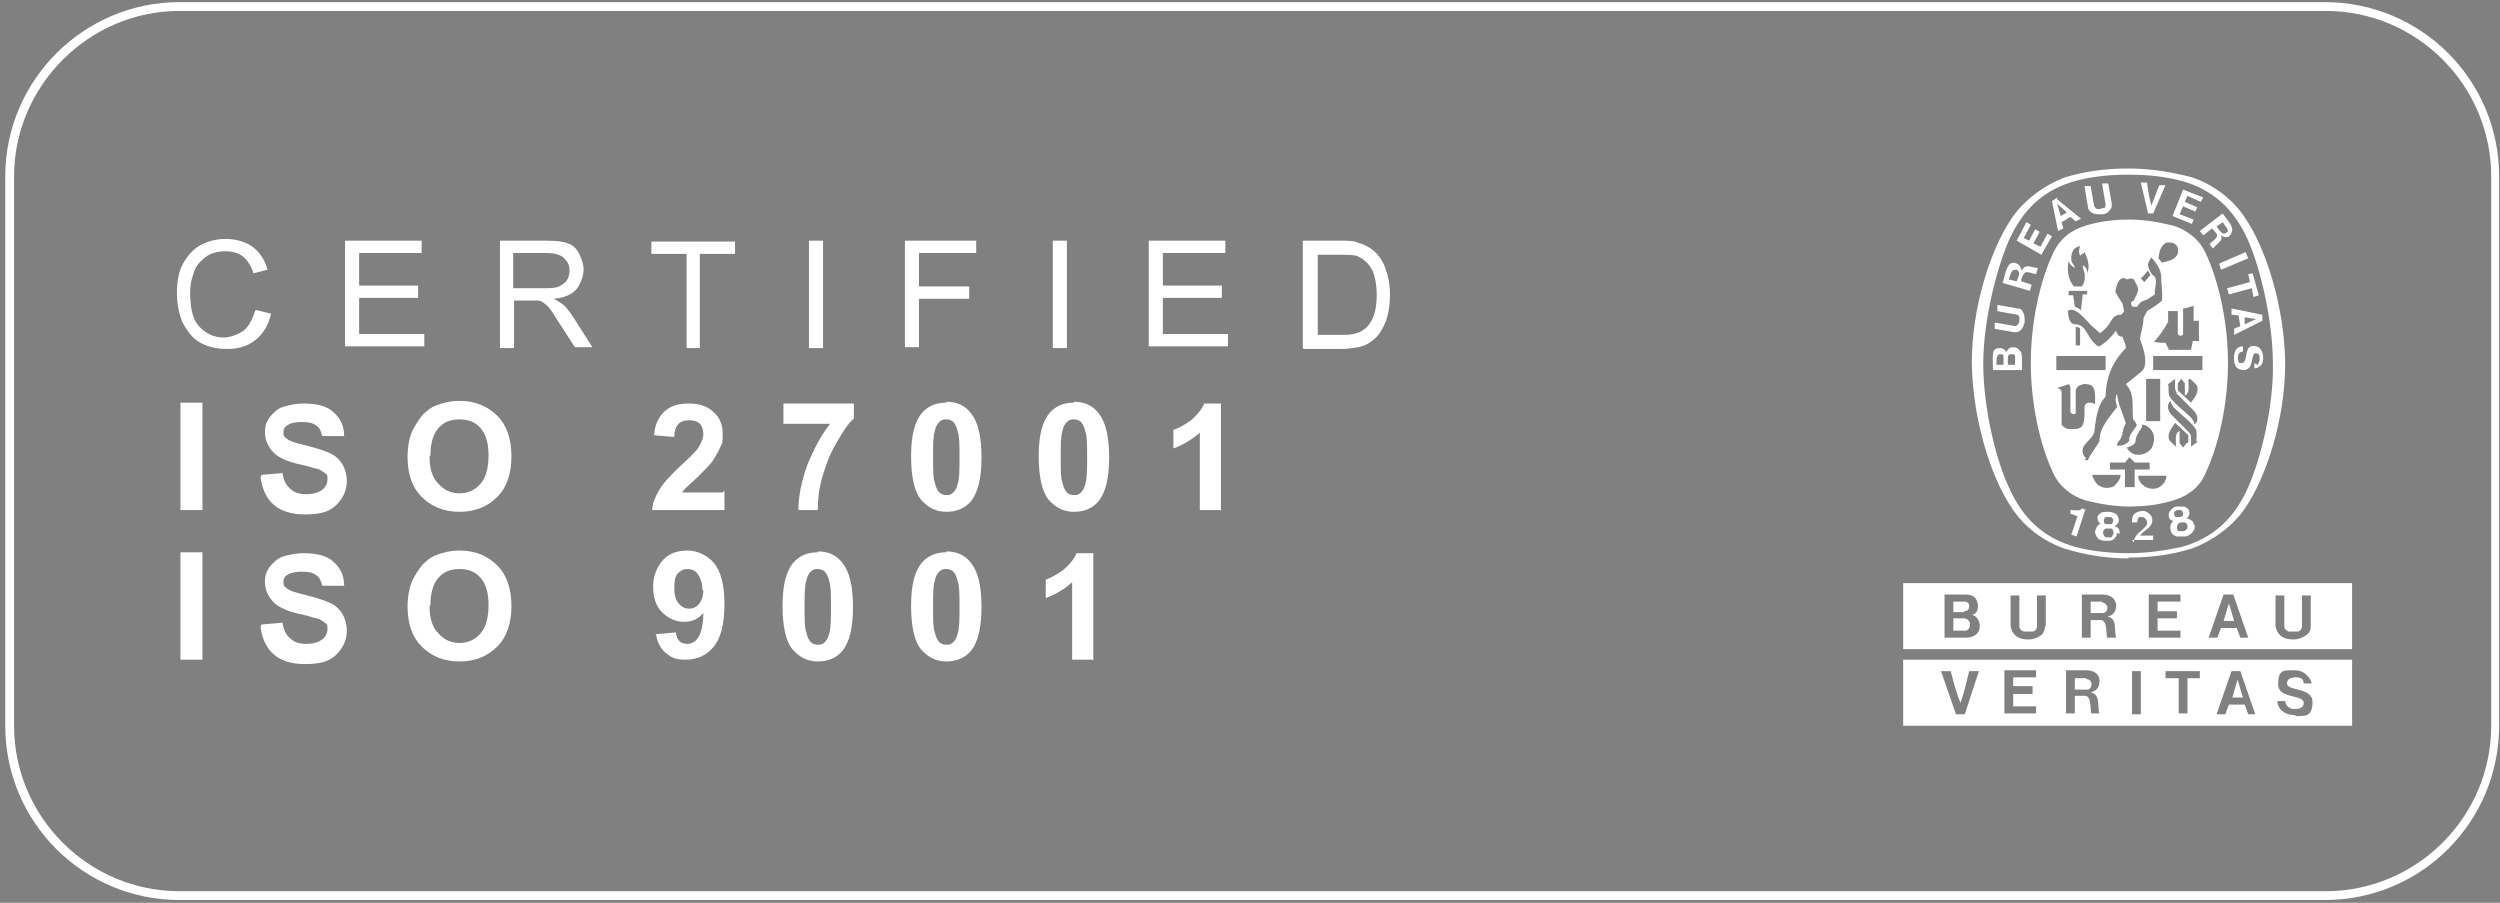 <svg width="216" height="78" viewBox="0 0 216 78" fill="none" xmlns="http://www.w3.org/2000/svg">
<rect x="0" y="0" width="216" height="78" fill="#808080" stroke="none"/>
<g clip-path="url(#clip0_2915_16699)">
<path d="M200.941 0.944C208.851 0.944 215.24 7.409 215.24 15.242V62.702C215.24 70.612 208.775 77.001 200.941 77.001H15.513C7.603 77.001 1.215 70.536 1.215 62.702V15.242C1.215 7.409 7.68 0.944 15.513 0.944H200.865M200.941 0.183H15.513C7.223 0.183 0.454 6.952 0.454 15.242V62.702C0.454 71.068 7.223 77.761 15.513 77.761H200.865C209.231 77.761 215.924 70.992 215.924 62.702V15.242C215.924 6.876 209.155 0.183 200.865 0.183H200.941Z" fill="white"/>
<path d="M183.903 48.251C182.002 48.251 180.177 47.947 178.427 47.415C176.602 46.806 174.853 45.513 173.788 43.84C172.038 41.254 170.441 36.31 170.365 31.367C170.365 26.423 172.038 21.479 173.788 18.893C174.853 17.296 176.602 16.003 178.427 15.319C180.177 14.786 182.002 14.558 183.903 14.558C185.805 14.558 187.63 14.862 189.38 15.319C191.205 15.927 192.954 17.22 194.019 18.893C195.768 21.479 197.366 26.423 197.442 31.367C197.442 36.31 195.768 41.254 194.019 43.84C192.954 45.437 191.205 46.73 189.303 47.415C187.554 47.947 185.805 48.175 183.903 48.175V48.251ZM196.377 31.443C196.377 27.716 195.312 23.229 194.247 20.795C193.03 18.057 191.205 16.384 188.467 15.623C187.022 15.243 185.501 15.091 183.903 15.091C182.306 15.091 180.785 15.243 179.34 15.623C176.602 16.384 174.777 18.057 173.56 20.795C172.495 23.229 171.354 27.716 171.354 31.443C171.354 35.17 172.419 39.657 173.56 42.091C174.777 44.829 176.602 46.502 179.34 47.263C180.785 47.643 182.382 47.795 183.903 47.795C185.501 47.795 187.022 47.567 188.467 47.263C191.205 46.502 193.03 44.829 194.247 42.091C195.312 39.657 196.453 35.17 196.377 31.443Z" fill="white"/>
<path d="M185.805 23.76C185.653 23.457 185.805 23.76 185.577 23.381Z" fill="black"/>
<path d="M184.36 46.883C184.36 46.198 185.045 45.894 185.425 45.438C185.501 45.361 185.577 45.133 185.425 44.905C185.425 44.829 185.273 44.753 185.197 44.677C185.045 44.677 184.893 44.677 184.816 44.677C184.664 44.829 184.664 44.981 184.664 45.133H184.208C184.208 44.905 184.208 44.677 184.36 44.449C184.588 44.221 184.893 44.145 185.197 44.145C185.425 44.145 185.729 44.373 185.881 44.601C186.033 44.905 185.957 45.285 185.729 45.514C185.425 45.818 185.121 45.97 184.893 46.274H186.033C186.033 46.274 186.033 46.502 186.033 46.654H184.208L184.36 46.883Z" fill="white"/>
<path d="M180.177 43.992L179.416 46.35L178.96 46.198L179.492 44.6C179.264 44.525 179.036 44.448 178.884 44.372V44.068C179.264 44.068 179.492 44.144 179.72 44.068C179.796 44.068 179.796 43.992 179.873 43.916L180.253 44.068L180.177 43.992Z" fill="white"/>
<path d="M189.532 45.285C189.532 45.057 189.303 44.905 189.075 44.829H188.923C189.075 44.677 189.227 44.449 189.151 44.221C189.151 43.992 188.923 43.84 188.695 43.764C188.467 43.764 188.239 43.764 188.086 43.764C187.858 43.764 187.706 43.916 187.554 44.068C187.402 44.221 187.326 44.449 187.402 44.677C187.402 44.905 187.706 44.981 187.858 45.057H187.706C187.478 45.361 187.478 45.59 187.554 45.818C187.554 46.046 187.782 46.274 188.086 46.35C188.315 46.35 188.543 46.35 188.771 46.35C188.999 46.35 189.227 46.198 189.379 46.046C189.532 45.894 189.684 45.59 189.608 45.361L189.532 45.285ZM187.858 44.601C187.858 44.525 187.858 44.297 187.858 44.221C187.858 44.221 188.01 44.144 188.086 44.068C188.162 44.068 188.315 44.068 188.391 44.068C188.543 44.068 188.619 44.297 188.619 44.373C188.619 44.449 188.619 44.525 188.543 44.601C188.543 44.601 188.391 44.677 188.315 44.677C188.239 44.677 188.162 44.677 188.086 44.677C188.01 44.677 187.934 44.677 187.858 44.525V44.601ZM188.923 45.742C188.923 45.742 188.771 45.894 188.619 45.894C188.467 45.894 188.391 45.894 188.315 45.894C188.162 45.894 188.086 45.742 188.086 45.666C188.086 45.514 188.086 45.361 188.239 45.209C188.239 45.209 188.391 45.133 188.467 45.133C188.543 45.133 188.619 45.133 188.695 45.133C188.847 45.133 188.999 45.285 188.999 45.437C188.999 45.514 188.999 45.666 188.923 45.742Z" fill="white"/>
<path d="M183.143 46.122C183.143 45.894 183.143 45.665 182.839 45.513H182.687C182.839 45.361 183.067 45.209 183.067 44.981C183.067 44.753 182.991 44.524 182.763 44.372C182.611 44.296 182.383 44.22 182.155 44.22C181.926 44.22 181.698 44.22 181.546 44.296C181.318 44.448 181.166 44.6 181.242 44.829C181.242 45.057 181.394 45.209 181.546 45.285H181.394C181.166 45.437 181.09 45.665 181.014 45.894C181.014 46.198 181.166 46.426 181.318 46.578C181.47 46.654 181.698 46.73 181.926 46.73C182.155 46.73 182.383 46.73 182.535 46.654C182.763 46.502 182.915 46.274 182.915 46.046L183.143 46.122ZM181.774 45.057C181.774 44.981 181.774 44.753 181.926 44.677C181.926 44.677 182.078 44.677 182.231 44.677C182.307 44.677 182.459 44.677 182.459 44.753C182.611 44.829 182.611 44.981 182.535 45.133C182.535 45.209 182.459 45.285 182.383 45.285C182.383 45.285 182.231 45.285 182.155 45.285C182.078 45.285 182.002 45.285 181.926 45.285C181.926 45.285 181.774 45.209 181.774 45.057ZM182.459 46.426C182.383 46.426 182.231 46.426 182.155 46.426C182.002 46.426 181.926 46.426 181.85 46.35C181.774 46.274 181.698 46.122 181.698 46.046C181.698 45.894 181.774 45.741 181.926 45.665C181.926 45.665 182.078 45.665 182.155 45.665C182.231 45.665 182.383 45.665 182.383 45.665C182.535 45.665 182.611 45.894 182.611 46.046C182.611 46.122 182.535 46.274 182.459 46.35V46.426Z" fill="white"/>
<path d="M194.247 22.316L191.889 23.305L191.737 22.772L194.019 21.784L194.247 22.316Z" fill="white"/>
<path d="M185.577 18.361L184.969 15.775H185.501C185.577 16.459 185.729 17.22 185.881 17.752C186.11 17.22 186.338 16.535 186.566 16.003H187.098L186.034 18.437H185.577V18.361Z" fill="white"/>
<path d="M175.841 19.806L175.309 20.795L174.853 20.567L175.461 19.426L175.081 19.198L174.244 20.795L176.374 22.012L177.286 20.415L176.906 20.186L176.298 21.327L175.689 21.023L176.222 20.034L175.841 19.806Z" fill="white"/>
<path d="M174.549 30.378C174.397 30.074 174.168 29.998 173.864 29.998C173.636 29.998 173.408 30.226 173.332 30.454C173.332 30.302 173.18 30.15 172.875 30.074C172.647 30.074 172.419 30.074 172.267 30.302C172.115 30.53 172.191 31.443 172.191 31.975H174.701V31.823C174.701 30.834 174.701 30.682 174.625 30.378H174.549ZM173.104 31.519H172.495C172.495 30.986 172.495 30.606 172.799 30.606C173.028 30.606 173.028 30.606 173.104 30.758C173.104 30.91 173.104 30.986 173.104 31.519ZM174.168 31.519H173.484C173.484 30.986 173.408 30.606 173.712 30.606C173.864 30.606 173.94 30.606 174.016 30.606C174.168 30.758 174.092 30.986 174.092 31.519H174.168Z" fill="white"/>
<path d="M194.247 23.685L194.628 23.609L195.16 25.51L194.704 25.662L194.551 24.902L192.574 25.434L192.422 24.902L194.399 24.369L194.247 23.685Z" fill="white"/>
<path d="M181.622 18.513C181.926 18.513 182.154 18.361 182.306 18.133C182.458 17.981 182.458 17.829 182.458 17.6L182.154 15.851H181.622C181.622 15.927 181.926 17.676 181.926 17.676C181.926 17.829 181.926 17.981 181.698 17.981C181.698 17.981 181.546 17.981 181.47 18.057C181.394 18.057 181.318 18.057 181.241 18.057C181.089 18.057 181.013 17.905 180.937 17.829L180.633 16.079H180.101C180.101 16.155 180.405 17.905 180.405 17.905C180.405 18.057 180.481 18.209 180.709 18.361C180.937 18.513 181.241 18.513 181.47 18.513H181.622Z" fill="white"/>
<path d="M195.388 27.184L192.802 26.651V27.184L193.41 27.26L193.562 28.172L193.03 28.401V28.933L195.464 27.716V27.184H195.388ZM193.943 28.02V27.412C193.867 27.412 194.931 27.564 194.931 27.564L193.943 28.02Z" fill="white"/>
<path d="M195.007 31.519C195.159 31.443 195.235 31.214 195.235 30.986C195.235 30.834 195.235 30.606 195.007 30.53C194.931 30.53 194.779 30.53 194.779 30.53C194.475 30.91 194.703 31.823 193.942 31.975C193.638 31.975 193.334 31.899 193.182 31.671C192.954 31.291 192.954 30.606 193.182 30.226C193.334 29.997 193.562 29.921 193.79 29.921V30.378C193.638 30.378 193.486 30.454 193.41 30.606C193.334 30.834 193.334 31.214 193.486 31.366C193.486 31.366 193.714 31.366 193.79 31.366C194.095 31.138 194.019 30.682 194.171 30.302C194.171 30.15 194.323 29.997 194.475 29.921C194.703 29.845 195.083 29.921 195.235 30.074C195.54 30.378 195.616 30.986 195.464 31.366C195.388 31.595 195.083 31.823 194.779 31.823V31.366L195.007 31.519Z" fill="white"/>
<path d="M174.928 27.716C174.928 27.412 174.928 27.184 174.776 26.956C174.7 26.727 174.548 26.651 174.32 26.651L172.57 26.347V26.88C172.494 26.88 174.244 27.184 174.244 27.184C174.396 27.184 174.472 27.336 174.472 27.488C174.472 27.488 174.472 27.64 174.472 27.716C174.472 27.792 174.472 27.868 174.396 27.944C174.396 28.096 174.168 28.172 174.092 28.172L172.342 27.868V28.401C172.266 28.401 174.016 28.705 174.016 28.705C174.168 28.705 174.396 28.705 174.548 28.553C174.776 28.401 174.852 28.096 174.928 27.868V27.716Z" fill="white"/>
<path d="M177.742 17.068L177.286 17.372L177.819 19.958L178.275 19.73L178.123 19.198L178.883 18.741L179.34 19.121L179.796 18.893L177.742 17.22V17.068ZM178.047 18.665L177.742 17.6L178.579 18.361L178.047 18.665Z" fill="white"/>
<path d="M189.836 17.904L188.771 17.448L188.999 16.916L190.14 17.448L190.368 17.068L188.619 16.383L187.706 18.665L189.379 19.349L189.531 18.969L188.315 18.513L188.619 17.828L189.684 18.285L189.836 17.904Z" fill="white"/>
<path d="M174.625 23.381C174.625 23.229 174.625 23.077 174.472 22.924C174.32 22.772 174.092 22.696 173.94 22.696C173.408 22.772 173.332 23.381 173.027 24.446L175.385 25.13L175.537 24.598L174.625 24.294C174.625 24.065 174.777 23.761 174.853 23.685C175.005 23.305 175.689 23.685 175.918 23.685L176.07 23.153C175.613 23.153 175.081 22.772 174.777 23.229L174.625 23.381ZM174.168 24.294L173.56 24.141C173.712 23.685 173.788 23.305 174.092 23.305C174.244 23.305 174.32 23.305 174.396 23.457C174.548 23.609 174.396 23.913 174.244 24.294H174.168Z" fill="white"/>
<path d="M192.042 18.437L190.064 19.958L190.369 20.338L191.129 19.73C191.281 19.882 191.433 20.11 191.51 20.186C191.738 20.567 191.053 20.871 190.901 21.099L191.205 21.479C191.433 21.099 192.118 20.871 191.89 20.338C192.042 20.414 192.118 20.49 192.346 20.49C192.574 20.49 192.726 20.338 192.803 20.11C193.031 19.578 192.574 19.198 191.966 18.361L192.042 18.437ZM192.422 20.034C192.346 20.11 192.27 20.186 192.118 20.186C191.966 20.186 191.738 19.882 191.51 19.578L192.042 19.198C192.27 19.578 192.65 19.882 192.422 20.11V20.034Z" fill="white"/>
<path d="M190.596 21.936C190.064 20.719 188.999 19.882 187.782 19.502C186.565 19.197 185.272 18.969 183.979 18.969C182.686 18.969 181.393 19.121 180.176 19.502C178.884 19.882 177.895 20.719 177.362 21.936C176.222 24.369 175.461 27.944 175.461 31.367C175.461 34.789 176.222 38.364 177.362 40.798C177.895 42.015 178.96 42.851 180.176 43.231C181.393 43.536 182.686 43.764 183.979 43.764C185.272 43.764 186.565 43.612 187.782 43.231C189.075 42.851 190.14 42.015 190.596 40.798C191.737 38.364 192.498 34.789 192.498 31.367C192.498 27.944 191.737 24.369 190.596 21.936ZM188.391 29.009C188.391 29.009 188.619 29.009 188.619 28.857V26.651C188.923 26.651 189.227 26.499 189.532 26.423V27.716C189.684 27.716 189.76 27.716 189.988 27.716V29.465H189.455C189.455 29.541 189.303 30.226 189.303 30.226H187.402L187.098 29.617C186.641 29.617 186.565 29.617 186.109 29.541C186.565 29.009 187.022 28.4 187.326 27.792V26.879H188.162V28.857C188.162 28.857 188.239 29.009 188.391 29.009ZM187.25 20.947C187.478 20.947 187.782 20.947 187.934 21.099C188.162 21.251 188.239 21.555 188.162 21.859C188.01 22.468 187.326 22.544 186.793 22.696L186.489 22.316C186.565 21.783 186.641 21.175 187.25 20.947ZM185.577 23.381L185.805 23.761L185.272 24.369C185.12 24.217 185.12 24.217 184.968 24.065C185.272 23.761 185.272 23.761 185.577 23.381ZM178.731 22.544C178.807 22.848 179.036 23 179.264 23.152C179.264 23 179.112 22.848 179.036 22.696C178.884 22.392 178.96 21.936 179.112 21.631C179.264 21.403 179.492 21.327 179.72 21.251C179.644 21.479 179.568 21.783 179.72 22.088C179.872 22.012 179.872 21.936 180.024 21.859C180.024 21.859 180.024 21.859 180.1 21.783C180.329 22.24 180.557 22.848 180.405 23.381V23.609C180.253 23.228 180.253 23.076 179.948 22.924C179.948 23.152 180.024 23.305 180.1 23.609C180.176 24.065 180.1 24.445 179.872 24.75H179.188C178.655 24.141 178.579 23.305 178.731 22.544ZM180.329 25.054V25.434H179.948L179.796 26.803C179.644 26.651 179.416 26.575 179.264 26.499C179.188 25.966 179.188 25.89 179.112 25.51H178.731V25.13C179.34 25.13 179.72 25.13 180.329 25.13V25.054ZM177.667 30.758H181.926V31.975H177.667V30.758ZM179.264 28.248C179.416 28.248 179.644 28.248 179.72 28.4C179.72 29.085 179.72 29.085 179.72 29.845H179.34V29.693C179.34 29.085 179.34 28.705 179.34 28.172L179.264 28.248ZM179.036 37.071C178.96 37.071 178.807 37.071 178.731 37.071C178.579 37.071 178.275 36.919 178.123 36.691V36.538C178.123 36.462 178.123 36.31 178.123 36.31V33.953C178.123 33.648 177.971 33.648 177.743 33.496H177.819L178.731 33.192C178.884 33.344 178.884 33.496 178.884 33.724V35.55C178.884 35.702 178.96 35.702 179.112 35.778C179.264 35.778 179.34 35.778 179.34 35.626C179.34 34.789 179.34 34.561 179.34 33.8C179.34 33.572 179.568 33.268 179.796 33.268C180.024 33.116 180.405 33.192 180.633 33.268C181.089 33.496 181.013 34.257 181.013 34.941C180.861 34.865 180.785 34.789 180.633 34.789C180.481 34.789 180.329 34.789 180.253 34.865C180.1 35.017 180.1 35.093 180.1 35.322C180.1 36.082 180.1 36.614 179.796 36.919C179.568 37.071 179.34 37.071 179.036 37.071ZM180.253 39.581C180.024 39.429 180.024 39.276 179.948 39.124C179.796 38.364 180.709 38.06 180.937 37.375C181.089 36.234 181.165 35.093 181.926 34.257C181.926 32.66 182.534 31.214 183.675 30.074C183.675 29.693 183.447 29.389 183.371 29.085C183.219 29.085 183.143 29.085 182.991 28.933C182.915 28.781 182.838 28.705 182.838 28.552C182.458 29.085 181.926 29.617 181.393 29.922C181.317 29.922 181.165 29.922 181.013 29.693C180.329 29.161 180.253 27.944 179.188 28.02C178.731 27.868 178.731 27.335 178.655 26.879C178.807 26.727 179.112 26.727 179.34 26.879C179.948 27.183 180.405 27.944 181.013 28.4C181.165 28.552 181.317 28.705 181.469 28.781C181.85 28.476 182.154 28.172 182.458 27.64C182.61 27.335 182.915 27.183 183.295 27.183L183.523 26.879L183.371 26.195C183.143 25.89 182.915 25.51 182.762 25.206C182.838 24.826 182.915 24.293 183.295 24.065C183.599 23.913 183.751 24.293 183.979 24.065C184.131 24.065 184.284 24.065 184.36 24.141C184.512 24.445 184.74 24.75 184.74 25.054C184.664 25.358 184.512 25.662 184.36 25.966C184.36 25.966 184.208 26.043 184.131 26.119C184.131 26.271 184.131 26.423 184.284 26.499C184.436 26.499 184.512 26.499 184.664 26.499C184.816 26.119 185.196 25.966 185.5 25.89L186.185 25.434C186.109 24.902 186.413 24.445 186.185 23.913C185.805 23.685 185.653 23.228 185.577 22.924C185.577 22.696 185.729 22.468 185.881 22.24C186.261 22.696 186.641 23.152 186.717 23.761C186.717 24.445 186.87 25.206 186.793 25.966C186.413 26.347 185.957 26.575 185.5 26.879L185.196 27.488C185.196 28.096 184.968 28.705 184.892 29.313C185.196 30.074 185.5 31.062 185.272 31.747C185.12 32.127 184.664 32.355 184.436 32.584L183.675 33.192C184.436 34.029 184.208 34.941 184.284 36.082C184.284 36.386 184.816 36.614 184.512 36.919C184.284 37.299 183.903 37.603 183.979 38.06C183.751 38.44 183.219 38.516 182.991 38.516C182.991 38.516 182.915 38.516 182.915 38.44C182.915 38.212 183.143 38.06 183.219 37.907C183.447 37.527 183.371 36.995 183.675 36.614C183.447 35.778 182.991 34.941 182.915 34.029C182.686 34.409 182.838 34.789 182.915 35.169C182.23 36.082 181.393 36.919 181.393 38.136C181.089 38.668 180.633 39.2 180.405 39.733C180.329 39.809 180.176 39.733 180.1 39.733L180.253 39.581ZM185.044 36.691C185.5 36.691 185.881 37.071 186.033 37.451C186.185 37.831 186.109 38.364 185.881 38.744C185.577 39.124 185.12 39.353 184.588 39.276C184.284 39.276 183.903 38.972 183.751 38.668C184.055 38.592 184.436 38.44 184.512 38.136C184.512 37.755 184.74 37.375 184.968 37.071C185.044 36.919 185.12 36.843 185.044 36.691ZM185.424 36.386V32.736C185.957 32.736 186.109 32.736 186.641 32.736V36.386H185.424ZM182.762 41.938C182.458 42.167 181.85 42.243 181.469 42.015C181.241 41.938 181.089 41.71 180.937 41.482C180.861 41.254 180.785 41.254 180.785 41.026C181.698 41.026 182.306 41.026 183.219 41.026C183.219 41.33 182.991 41.71 182.686 41.938H182.762ZM184.436 42.091H183.599V40.569H182.306V39.961H183.599L183.979 39.505C184.208 39.733 184.208 39.733 184.436 39.961H185.729V40.569H184.436V42.091ZM187.098 41.558C186.946 41.786 186.793 41.938 186.565 42.091C186.185 42.319 185.653 42.243 185.272 42.015C184.968 41.786 184.74 41.482 184.74 41.102C185.729 41.102 186.261 41.102 187.174 41.102C187.174 41.33 187.174 41.406 187.022 41.558H187.098ZM188.01 33.953C188.543 34.485 189.075 35.017 189.608 35.55C189.76 35.778 189.912 36.006 189.836 36.31C189.836 36.462 189.684 36.614 189.608 36.691C189.608 36.462 189.455 36.31 189.379 36.158C188.695 35.474 187.478 34.561 187.402 34.105C187.326 33.8 187.402 33.496 187.326 33.192C187.554 33.04 187.706 32.888 187.934 32.736C187.934 33.192 187.858 33.724 188.086 33.953H188.01ZM189.227 32.736C189.455 32.964 189.608 33.04 189.836 33.344C189.988 33.953 189.608 34.333 189.303 34.789L188.162 33.724V33.116C188.315 32.964 188.315 32.888 188.467 32.736L188.771 33.116V34.181C189.227 33.953 189.075 33.344 189.075 32.812L189.227 32.736ZM188.923 38.288C188.771 38.44 188.771 38.516 188.619 38.668L188.315 38.288V37.223C187.858 37.451 188.01 38.06 188.01 38.592C187.782 38.364 187.63 38.288 187.402 37.983C187.25 37.375 187.63 36.995 187.934 36.538L189.075 37.603V38.212L188.923 38.288ZM189.912 38.136C189.684 38.288 189.532 38.44 189.303 38.592C189.303 38.136 189.379 37.603 189.151 37.375C188.619 36.843 188.086 36.31 187.554 35.778C187.402 35.55 187.25 35.245 187.326 35.017C187.326 34.865 187.478 34.713 187.554 34.637C187.554 34.865 187.706 35.017 187.782 35.169C188.467 35.854 189.684 36.767 189.76 37.223C189.836 37.527 189.76 37.831 189.76 38.136H189.912ZM190.292 31.975H186.033V30.758H190.292V31.975Z" fill="white"/>
<path d="M181.623 51.978C181.394 51.978 181.014 51.978 180.634 51.978V52.967C181.318 52.967 181.47 52.967 181.699 52.967C181.927 52.967 182.079 52.739 182.079 52.511C182.079 52.282 181.851 52.054 181.623 52.054V51.978ZM192.575 52.13L192.118 53.651H193.031L192.575 52.13ZM169.682 52.815C169.986 52.815 170.138 52.663 170.138 52.358C170.138 52.054 169.91 51.978 169.682 51.978H168.769V52.891H169.682V52.815ZM169.758 53.423C169.377 53.423 169.073 53.423 168.769 53.423V54.488C169.529 54.488 169.529 54.488 169.834 54.488C170.062 54.488 170.214 54.184 170.214 53.956C170.214 53.727 170.062 53.499 169.758 53.423ZM164.434 50.381V56.085H203.223V50.381H164.434ZM169.758 55.096H168.008V51.37C168.769 51.37 169.149 51.37 169.834 51.37C170.518 51.37 170.822 51.674 170.898 52.282C170.898 52.663 170.822 53.043 170.366 53.119C170.746 53.195 171.051 53.575 171.051 54.108C171.051 54.564 170.746 55.096 169.834 55.096H169.758ZM176.679 54.108C176.679 54.412 176.603 54.64 176.375 54.868C176.07 55.096 175.69 55.248 175.234 55.248C174.853 55.248 174.397 55.172 174.093 54.868C173.865 54.64 173.789 54.412 173.713 54.108V51.446H174.473V54.108C174.473 54.336 174.625 54.488 174.853 54.564C174.929 54.564 175.082 54.564 175.234 54.564C175.386 54.564 175.462 54.564 175.614 54.564C175.842 54.564 175.994 54.336 175.994 54.108V51.446H176.755V54.108H176.679ZM182.079 55.096C181.927 55.096 182.155 53.651 181.546 53.575C181.166 53.575 180.938 53.575 180.634 53.575V55.096H179.873V51.37C180.558 51.37 181.014 51.37 181.623 51.37C182.231 51.37 182.763 51.598 182.839 52.282C182.839 52.967 182.459 53.195 182.079 53.271C182.992 53.423 182.611 54.488 182.839 55.096H182.079ZM188.392 51.978H186.414V52.815H188.087V53.423H186.414V54.488H188.392V55.096H185.654V51.37H188.392V51.978ZM193.563 55.096L193.259 54.26H191.89L191.586 55.096H190.825L192.118 51.37H192.955L194.248 55.096H193.487H193.563ZM199.648 54.108C199.648 54.412 199.572 54.64 199.268 54.868C198.964 55.096 198.583 55.248 198.127 55.248C197.747 55.248 197.29 55.172 196.986 54.868C196.758 54.64 196.682 54.412 196.606 54.108V51.446H197.366V54.108C197.366 54.336 197.518 54.488 197.747 54.564C197.823 54.564 197.975 54.564 198.127 54.564C198.279 54.564 198.355 54.564 198.507 54.564C198.735 54.564 198.887 54.336 198.887 54.108V51.446H199.648V54.108Z" fill="white"/>
<path d="M193.335 58.671L192.879 60.269H193.792L193.335 58.747V58.671ZM180.253 58.595C180.025 58.595 179.645 58.595 179.265 58.595V59.584C179.949 59.584 180.101 59.584 180.33 59.584C180.558 59.584 180.71 59.356 180.71 59.128C180.71 58.823 180.482 58.671 180.253 58.671V58.595ZM164.434 56.998V62.702H203.223V56.998H164.434ZM169.682 61.714H168.997L167.704 57.987H168.541C168.769 58.9 169.073 59.964 169.377 60.725C169.682 59.964 169.91 58.9 170.138 57.987H170.975L169.758 61.714H169.682ZM175.614 59.356V59.964H173.941V61.029H175.918V61.638H173.18V57.911H175.918V58.519H173.941V59.28H175.614V59.356ZM180.71 61.638C180.558 61.638 180.786 60.193 180.177 60.116C179.797 60.116 179.569 60.116 179.265 60.116V61.638H178.504V57.911C179.189 57.911 179.645 57.911 180.253 57.911C180.786 57.911 181.394 58.139 181.394 58.823C181.394 59.508 181.014 59.736 180.634 59.812C181.546 60.04 181.166 61.029 181.394 61.638H180.634H180.71ZM184.969 61.714H184.208V57.987H184.969V61.714ZM190.141 58.595H189V61.638H188.239V58.595H187.099V57.987H190.065V58.595H190.141ZM194.248 61.714L193.944 60.877H192.575L192.271 61.714H191.51L192.803 57.987H193.563L194.856 61.714H194.096H194.248ZM198.355 61.79C197.214 61.79 196.758 61.105 196.758 60.573H197.442C197.442 60.877 197.747 61.257 198.203 61.257C198.659 61.257 199.04 61.181 199.04 60.725C199.04 59.964 196.834 60.421 196.834 59.128C196.834 57.835 197.29 57.911 198.279 57.911C199.268 57.911 199.724 58.823 199.724 59.052H199.04C199.04 58.747 198.888 58.519 198.355 58.519C197.823 58.519 197.595 58.747 197.595 59.052C197.595 59.736 199.8 59.356 199.8 60.649C199.8 61.942 199.192 61.866 198.279 61.866L198.355 61.79Z" fill="white"/>
<path d="M22.206 26.803L23.423 27.107C23.195 28.096 22.739 28.857 22.054 29.389C21.37 29.922 20.609 30.15 19.62 30.15C18.632 30.15 17.795 29.922 17.187 29.541C16.578 29.161 16.122 28.552 15.742 27.792C15.437 27.031 15.285 26.195 15.285 25.282C15.285 24.369 15.437 23.457 15.818 22.772C16.198 22.088 16.73 21.479 17.339 21.175C18.023 20.795 18.784 20.643 19.544 20.643C20.305 20.643 21.218 20.871 21.826 21.327C22.434 21.783 22.891 22.468 23.119 23.305L21.902 23.609C21.674 22.924 21.37 22.468 20.989 22.164C20.609 21.86 20.077 21.707 19.468 21.707C18.86 21.707 18.175 21.86 17.719 22.24C17.263 22.62 16.882 23 16.73 23.609C16.502 24.217 16.426 24.75 16.426 25.358C16.426 25.967 16.502 26.803 16.73 27.412C16.958 28.02 17.339 28.4 17.795 28.705C18.251 29.009 18.784 29.161 19.316 29.161C19.849 29.161 20.533 28.933 21.066 28.552C21.522 28.172 21.826 27.564 22.054 26.803H22.206Z" fill="white"/>
<path d="M29.812 30.073V20.794H36.429V21.859H31.029V24.673H36.125V25.738H31.029V28.857H36.658V29.921H29.812V30.073Z" fill="white"/>
<path d="M43.198 30.073V20.794H47.229C48.066 20.794 48.674 20.87 49.055 21.023C49.511 21.175 49.815 21.479 50.043 21.935C50.272 22.392 50.424 22.848 50.424 23.304C50.424 23.761 50.196 24.521 49.815 24.978C49.435 25.434 48.75 25.738 47.838 25.814C48.142 25.966 48.37 26.118 48.598 26.271C48.979 26.575 49.283 27.031 49.587 27.488L51.184 29.997H49.663L48.446 28.096C48.066 27.564 47.838 27.107 47.61 26.803C47.381 26.499 47.153 26.271 47.001 26.195C46.849 26.042 46.621 25.966 46.469 25.966C46.317 25.966 46.088 25.966 45.784 25.966H44.415V30.073H43.198ZM44.415 24.901H47.001C47.533 24.901 47.99 24.901 48.294 24.749C48.598 24.597 48.827 24.445 48.979 24.217C49.131 23.989 49.207 23.685 49.207 23.38C49.207 22.924 49.055 22.62 48.75 22.316C48.446 22.011 47.914 21.859 47.229 21.859H44.339V24.901H44.415Z" fill="white"/>
<path d="M59.323 30.073V21.935H56.28V20.871H63.506V21.935H60.463V30.073H59.246H59.323Z" fill="white"/>
<path d="M69.894 30.073V20.794H71.111V30.073H69.894Z" fill="white"/>
<path d="M78.185 30.073V20.794H84.345V21.859H79.401V24.749H83.737V25.814H79.401V29.997H78.185V30.073Z" fill="white"/>
<path d="M90.962 30.073V20.794H92.179V30.073H90.962Z" fill="white"/>
<path d="M99.252 30.073V20.794H105.869V21.859H100.469V24.673H105.565V25.738H100.469V28.857H106.097V29.921H99.252V30.073Z" fill="white"/>
<path d="M112.562 30.073V20.794H115.681C116.365 20.794 116.974 20.794 117.278 20.947C117.81 21.099 118.267 21.327 118.647 21.631C119.103 22.011 119.484 22.544 119.712 23.228C119.94 23.837 120.092 24.597 120.092 25.434C120.092 26.271 120.016 26.727 119.864 27.335C119.712 27.944 119.484 28.324 119.256 28.704C119.027 29.085 118.723 29.313 118.419 29.541C118.115 29.769 117.734 29.921 117.354 29.997C116.898 30.073 116.441 30.149 115.909 30.149H112.639L112.562 30.073ZM113.779 28.933H115.757C116.365 28.933 116.822 28.933 117.202 28.78C117.582 28.704 117.81 28.476 118.039 28.324C118.343 28.02 118.571 27.64 118.723 27.183C118.875 26.727 118.951 26.118 118.951 25.434C118.951 24.749 118.799 23.685 118.495 23.228C118.191 22.696 117.81 22.392 117.354 22.163C117.05 22.011 116.517 22.011 115.757 22.011H113.855V29.085L113.779 28.933Z" fill="white"/>
<path d="M15.59 44.069V34.79H17.491V44.069H15.59Z" fill="white"/>
<path d="M22.588 41.026L24.413 40.874C24.489 41.482 24.717 41.939 25.098 42.243C25.402 42.547 25.858 42.699 26.467 42.699C27.075 42.699 27.532 42.547 27.836 42.319C28.14 42.091 28.292 41.786 28.292 41.406C28.292 41.026 28.292 41.026 28.064 40.874C27.836 40.722 27.684 40.569 27.379 40.493C27.151 40.493 26.695 40.265 25.858 40.113C24.869 39.885 24.185 39.581 23.729 39.2C23.196 38.668 22.892 38.06 22.892 37.375C22.892 36.691 23.044 36.462 23.272 36.082C23.576 35.702 23.957 35.322 24.413 35.169C24.869 35.017 25.554 34.865 26.238 34.865C27.379 34.865 28.292 35.093 28.825 35.626C29.433 36.158 29.737 36.843 29.737 37.679H27.836C27.76 37.299 27.608 36.919 27.303 36.767C27.075 36.538 26.619 36.462 26.086 36.462C25.554 36.462 25.098 36.538 24.793 36.767C24.565 36.919 24.489 37.071 24.489 37.375C24.489 37.679 24.565 37.755 24.793 37.907C25.022 38.136 25.63 38.288 26.543 38.516C27.455 38.744 28.14 38.972 28.596 39.2C29.053 39.429 29.357 39.733 29.585 40.113C29.813 40.493 29.965 41.026 29.965 41.558C29.965 42.091 29.813 42.623 29.509 43.079C29.205 43.536 28.825 43.916 28.292 44.144C27.76 44.372 27.075 44.448 26.315 44.448C25.174 44.448 24.261 44.144 23.653 43.612C23.044 43.079 22.664 42.319 22.512 41.254L22.588 41.026Z" fill="white"/>
<path d="M35.213 39.505C35.213 38.592 35.365 37.756 35.669 37.147C35.897 36.691 36.202 36.234 36.506 35.854C36.886 35.474 37.266 35.17 37.723 35.017C38.331 34.789 38.94 34.637 39.7 34.637C41.069 34.637 42.134 35.094 42.971 35.93C43.807 36.767 44.188 37.984 44.188 39.429C44.188 40.874 43.807 42.091 42.971 42.927C42.134 43.764 41.069 44.22 39.7 44.22C38.331 44.22 37.266 43.764 36.43 42.927C35.593 42.091 35.213 40.95 35.213 39.429V39.505ZM37.114 39.429C37.114 40.494 37.343 41.254 37.875 41.787C38.331 42.319 38.94 42.623 39.7 42.623C40.461 42.623 41.069 42.319 41.526 41.787C41.982 41.254 42.21 40.418 42.21 39.353C42.21 38.288 41.982 37.527 41.526 36.995C41.069 36.463 40.461 36.234 39.7 36.234C38.94 36.234 38.331 36.463 37.875 36.995C37.419 37.527 37.19 38.288 37.19 39.353L37.114 39.429Z" fill="white"/>
<path d="M62.593 42.395V44.068H56.356C56.356 43.46 56.661 42.851 56.965 42.319C57.269 41.786 57.954 41.026 58.942 40.113C59.779 39.353 60.235 38.896 60.388 38.592C60.616 38.212 60.768 37.831 60.768 37.527C60.768 37.223 60.692 36.843 60.464 36.615C60.235 36.386 59.931 36.31 59.551 36.31C59.171 36.31 58.866 36.386 58.638 36.615C58.41 36.843 58.258 37.223 58.258 37.755L56.509 37.603C56.585 36.615 56.965 35.93 57.497 35.474C58.03 35.017 58.714 34.865 59.551 34.865C60.388 34.865 61.148 35.093 61.68 35.626C62.213 36.082 62.441 36.767 62.441 37.451C62.441 38.136 62.441 38.288 62.213 38.668C62.061 39.048 61.833 39.429 61.528 39.885C61.3 40.189 60.92 40.569 60.388 41.102C59.855 41.634 59.475 41.939 59.323 42.091C59.171 42.243 59.018 42.395 58.942 42.547H62.441L62.593 42.395Z" fill="white"/>
<path d="M67.689 36.538V34.865H73.774V36.158C73.242 36.615 72.785 37.375 72.253 38.288C71.721 39.2 71.34 40.189 71.036 41.254C70.732 42.319 70.656 43.231 70.656 44.068H68.982C68.982 42.775 69.287 41.482 69.743 40.189C70.275 38.896 70.884 37.679 71.721 36.615H67.689V36.538Z" fill="white"/>
<path d="M81.76 34.713C82.673 34.713 83.357 35.018 83.89 35.702C84.498 36.463 84.802 37.68 84.802 39.505C84.802 41.33 84.498 42.547 83.89 43.308C83.357 43.916 82.673 44.221 81.76 44.221C80.847 44.221 80.163 43.84 79.554 43.156C79.022 42.471 78.718 41.254 78.718 39.429C78.718 37.603 79.022 36.463 79.63 35.702C80.163 35.094 80.847 34.789 81.76 34.789V34.713ZM81.76 36.234C81.532 36.234 81.38 36.234 81.152 36.463C80.999 36.615 80.847 36.843 80.771 37.223C80.619 37.68 80.619 38.44 80.619 39.505C80.619 40.57 80.619 41.33 80.771 41.711C80.847 42.091 80.999 42.395 81.152 42.547C81.304 42.699 81.532 42.775 81.76 42.775C81.988 42.775 82.14 42.775 82.368 42.547C82.521 42.395 82.673 42.167 82.749 41.787C82.901 41.33 82.901 40.57 82.901 39.505C82.901 38.44 82.901 37.68 82.749 37.299C82.673 36.919 82.521 36.615 82.368 36.463C82.216 36.311 81.988 36.234 81.76 36.234Z" fill="white"/>
<path d="M92.787 34.713C93.7 34.713 94.385 35.018 94.917 35.702C95.525 36.463 95.83 37.68 95.83 39.505C95.83 41.33 95.525 42.547 94.917 43.308C94.385 43.916 93.7 44.221 92.787 44.221C91.875 44.221 91.19 43.84 90.582 43.156C90.049 42.471 89.745 41.254 89.745 39.429C89.745 37.603 90.049 36.463 90.658 35.702C91.19 35.094 91.875 34.789 92.787 34.789V34.713ZM92.787 36.234C92.559 36.234 92.407 36.234 92.179 36.463C92.027 36.615 91.875 36.843 91.799 37.223C91.647 37.68 91.647 38.44 91.647 39.505C91.647 40.57 91.647 41.33 91.799 41.711C91.875 42.091 92.027 42.395 92.179 42.547C92.331 42.699 92.559 42.775 92.787 42.775C93.016 42.775 93.168 42.775 93.396 42.547C93.548 42.395 93.7 42.167 93.776 41.787C93.928 41.33 93.928 40.57 93.928 39.505C93.928 38.44 93.928 37.68 93.776 37.299C93.7 36.919 93.548 36.615 93.396 36.463C93.244 36.311 93.016 36.234 92.787 36.234Z" fill="white"/>
<path d="M105.414 44.068H103.665V37.375C102.98 37.984 102.219 38.44 101.383 38.744V37.147C101.839 36.995 102.372 36.691 102.904 36.31C103.436 35.854 103.817 35.398 104.045 34.865H105.49V44.144L105.414 44.068Z" fill="white"/>
<path d="M15.59 56.998V47.719H17.491V56.998H15.59Z" fill="white"/>
<path d="M22.588 53.956L24.413 53.803C24.489 54.412 24.717 54.868 25.098 55.172C25.402 55.477 25.858 55.629 26.467 55.629C27.075 55.629 27.532 55.477 27.836 55.248C28.14 55.02 28.292 54.716 28.292 54.336C28.292 53.956 28.292 53.956 28.064 53.803C27.836 53.651 27.684 53.499 27.379 53.423C27.151 53.423 26.695 53.195 25.858 53.043C24.869 52.815 24.185 52.511 23.729 52.13C23.196 51.598 22.892 50.989 22.892 50.305C22.892 49.62 23.044 49.392 23.272 49.012C23.576 48.632 23.957 48.251 24.413 48.099C24.869 47.947 25.554 47.795 26.238 47.795C27.379 47.795 28.292 48.023 28.825 48.556C29.433 49.088 29.737 49.772 29.737 50.609H27.836C27.76 50.229 27.608 49.849 27.303 49.696C27.075 49.468 26.619 49.392 26.086 49.392C25.554 49.392 25.098 49.468 24.793 49.696C24.565 49.849 24.489 50.001 24.489 50.305C24.489 50.609 24.565 50.685 24.793 50.837C25.022 51.065 25.63 51.218 26.543 51.446C27.455 51.674 28.14 51.902 28.596 52.13C29.053 52.358 29.357 52.663 29.585 53.043C29.813 53.423 29.965 53.956 29.965 54.488C29.965 55.02 29.813 55.553 29.509 56.009C29.205 56.465 28.825 56.846 28.292 57.074C27.76 57.302 27.075 57.378 26.315 57.378C25.174 57.378 24.261 57.074 23.653 56.541C23.044 56.009 22.664 55.248 22.512 54.184L22.588 53.956Z" fill="white"/>
<path d="M35.213 52.435C35.213 51.522 35.365 50.685 35.669 50.077C35.897 49.62 36.202 49.164 36.506 48.784C36.886 48.404 37.266 48.099 37.723 47.947C38.331 47.719 38.94 47.567 39.7 47.567C41.069 47.567 42.134 48.023 42.971 48.86C43.807 49.697 44.188 50.913 44.188 52.358C44.188 53.804 43.807 55.02 42.971 55.857C42.134 56.694 41.069 57.15 39.7 57.15C38.331 57.15 37.266 56.694 36.43 55.857C35.593 55.02 35.213 53.88 35.213 52.358V52.435ZM37.114 52.358C37.114 53.423 37.343 54.184 37.875 54.716C38.331 55.249 38.94 55.553 39.7 55.553C40.461 55.553 41.069 55.249 41.526 54.716C41.982 54.184 42.21 53.347 42.21 52.282C42.21 51.218 41.982 50.457 41.526 49.925C41.069 49.392 40.461 49.164 39.7 49.164C38.94 49.164 38.331 49.392 37.875 49.925C37.419 50.457 37.19 51.218 37.19 52.282L37.114 52.358Z" fill="white"/>
<path d="M56.661 54.792L58.41 54.64C58.41 55.02 58.562 55.249 58.714 55.401C58.866 55.553 59.095 55.629 59.399 55.629C59.703 55.629 60.083 55.477 60.312 55.097C60.54 54.792 60.768 54.032 60.768 52.967C60.312 53.499 59.779 53.727 59.095 53.727C58.41 53.727 57.726 53.423 57.193 52.891C56.661 52.358 56.433 51.598 56.433 50.685C56.433 49.773 56.737 49.012 57.269 48.404C57.802 47.795 58.562 47.567 59.399 47.567C60.236 47.567 61.072 47.947 61.681 48.632C62.289 49.392 62.593 50.533 62.593 52.206C62.593 53.88 62.289 55.097 61.681 55.857C61.072 56.618 60.236 56.998 59.247 56.998C58.258 56.998 57.954 56.77 57.497 56.389C57.041 56.009 56.737 55.401 56.661 54.64V54.792ZM60.692 50.989C60.692 50.381 60.54 50.001 60.312 49.62C60.083 49.316 59.779 49.164 59.399 49.164C59.019 49.164 58.79 49.316 58.562 49.544C58.334 49.773 58.258 50.229 58.258 50.837C58.258 51.446 58.41 51.902 58.638 52.13C58.866 52.435 59.171 52.587 59.551 52.587C59.931 52.587 60.159 52.435 60.388 52.206C60.616 51.902 60.768 51.522 60.768 50.989H60.692Z" fill="white"/>
<path d="M70.656 47.643C71.568 47.643 72.253 47.947 72.785 48.632C73.394 49.392 73.698 50.609 73.698 52.435C73.698 54.26 73.394 55.477 72.785 56.237C72.253 56.846 71.568 57.15 70.656 57.15C69.743 57.15 69.058 56.77 68.45 56.085C67.918 55.401 67.613 54.184 67.613 52.359C67.613 50.533 67.918 49.392 68.526 48.632C69.058 48.023 69.743 47.719 70.656 47.719V47.643ZM70.656 49.164C70.427 49.164 70.275 49.164 70.047 49.392C69.895 49.544 69.743 49.773 69.667 50.153C69.515 50.609 69.515 51.37 69.515 52.435C69.515 53.499 69.515 54.26 69.667 54.64C69.743 55.021 69.895 55.325 70.047 55.477C70.199 55.629 70.427 55.705 70.656 55.705C70.884 55.705 71.036 55.705 71.264 55.477C71.416 55.325 71.568 55.097 71.644 54.716C71.796 54.26 71.796 53.499 71.796 52.435C71.796 51.37 71.796 50.609 71.644 50.229C71.568 49.849 71.416 49.544 71.264 49.392C71.112 49.24 70.884 49.164 70.656 49.164Z" fill="white"/>
<path d="M81.76 47.643C82.673 47.643 83.357 47.947 83.89 48.632C84.498 49.392 84.802 50.609 84.802 52.435C84.802 54.26 84.498 55.477 83.89 56.237C83.357 56.846 82.673 57.15 81.76 57.15C80.847 57.15 80.163 56.77 79.554 56.085C79.022 55.401 78.718 54.184 78.718 52.359C78.718 50.533 79.022 49.392 79.63 48.632C80.163 48.023 80.847 47.719 81.76 47.719V47.643ZM81.76 49.164C81.532 49.164 81.38 49.164 81.152 49.392C80.999 49.544 80.847 49.773 80.771 50.153C80.619 50.609 80.619 51.37 80.619 52.435C80.619 53.499 80.619 54.26 80.771 54.64C80.847 55.021 80.999 55.325 81.152 55.477C81.304 55.629 81.532 55.705 81.76 55.705C81.988 55.705 82.14 55.705 82.368 55.477C82.521 55.325 82.673 55.097 82.749 54.716C82.901 54.26 82.901 53.499 82.901 52.435C82.901 51.37 82.901 50.609 82.749 50.229C82.673 49.849 82.521 49.544 82.368 49.392C82.216 49.24 81.988 49.164 81.76 49.164Z" fill="white"/>
<path d="M94.385 56.998H92.635V50.305C91.951 50.913 91.19 51.37 90.353 51.674V50.077C90.81 49.925 91.342 49.62 91.875 49.24C92.407 48.784 92.787 48.327 93.016 47.795H94.461V57.074L94.385 56.998Z" fill="white"/>
</g>
<defs>
<clipPath id="clip0_2915_16699">
<rect width="215.546" height="77.578" fill="white" transform="translate(0.454 0.183)"/>
</clipPath>
</defs>
</svg>